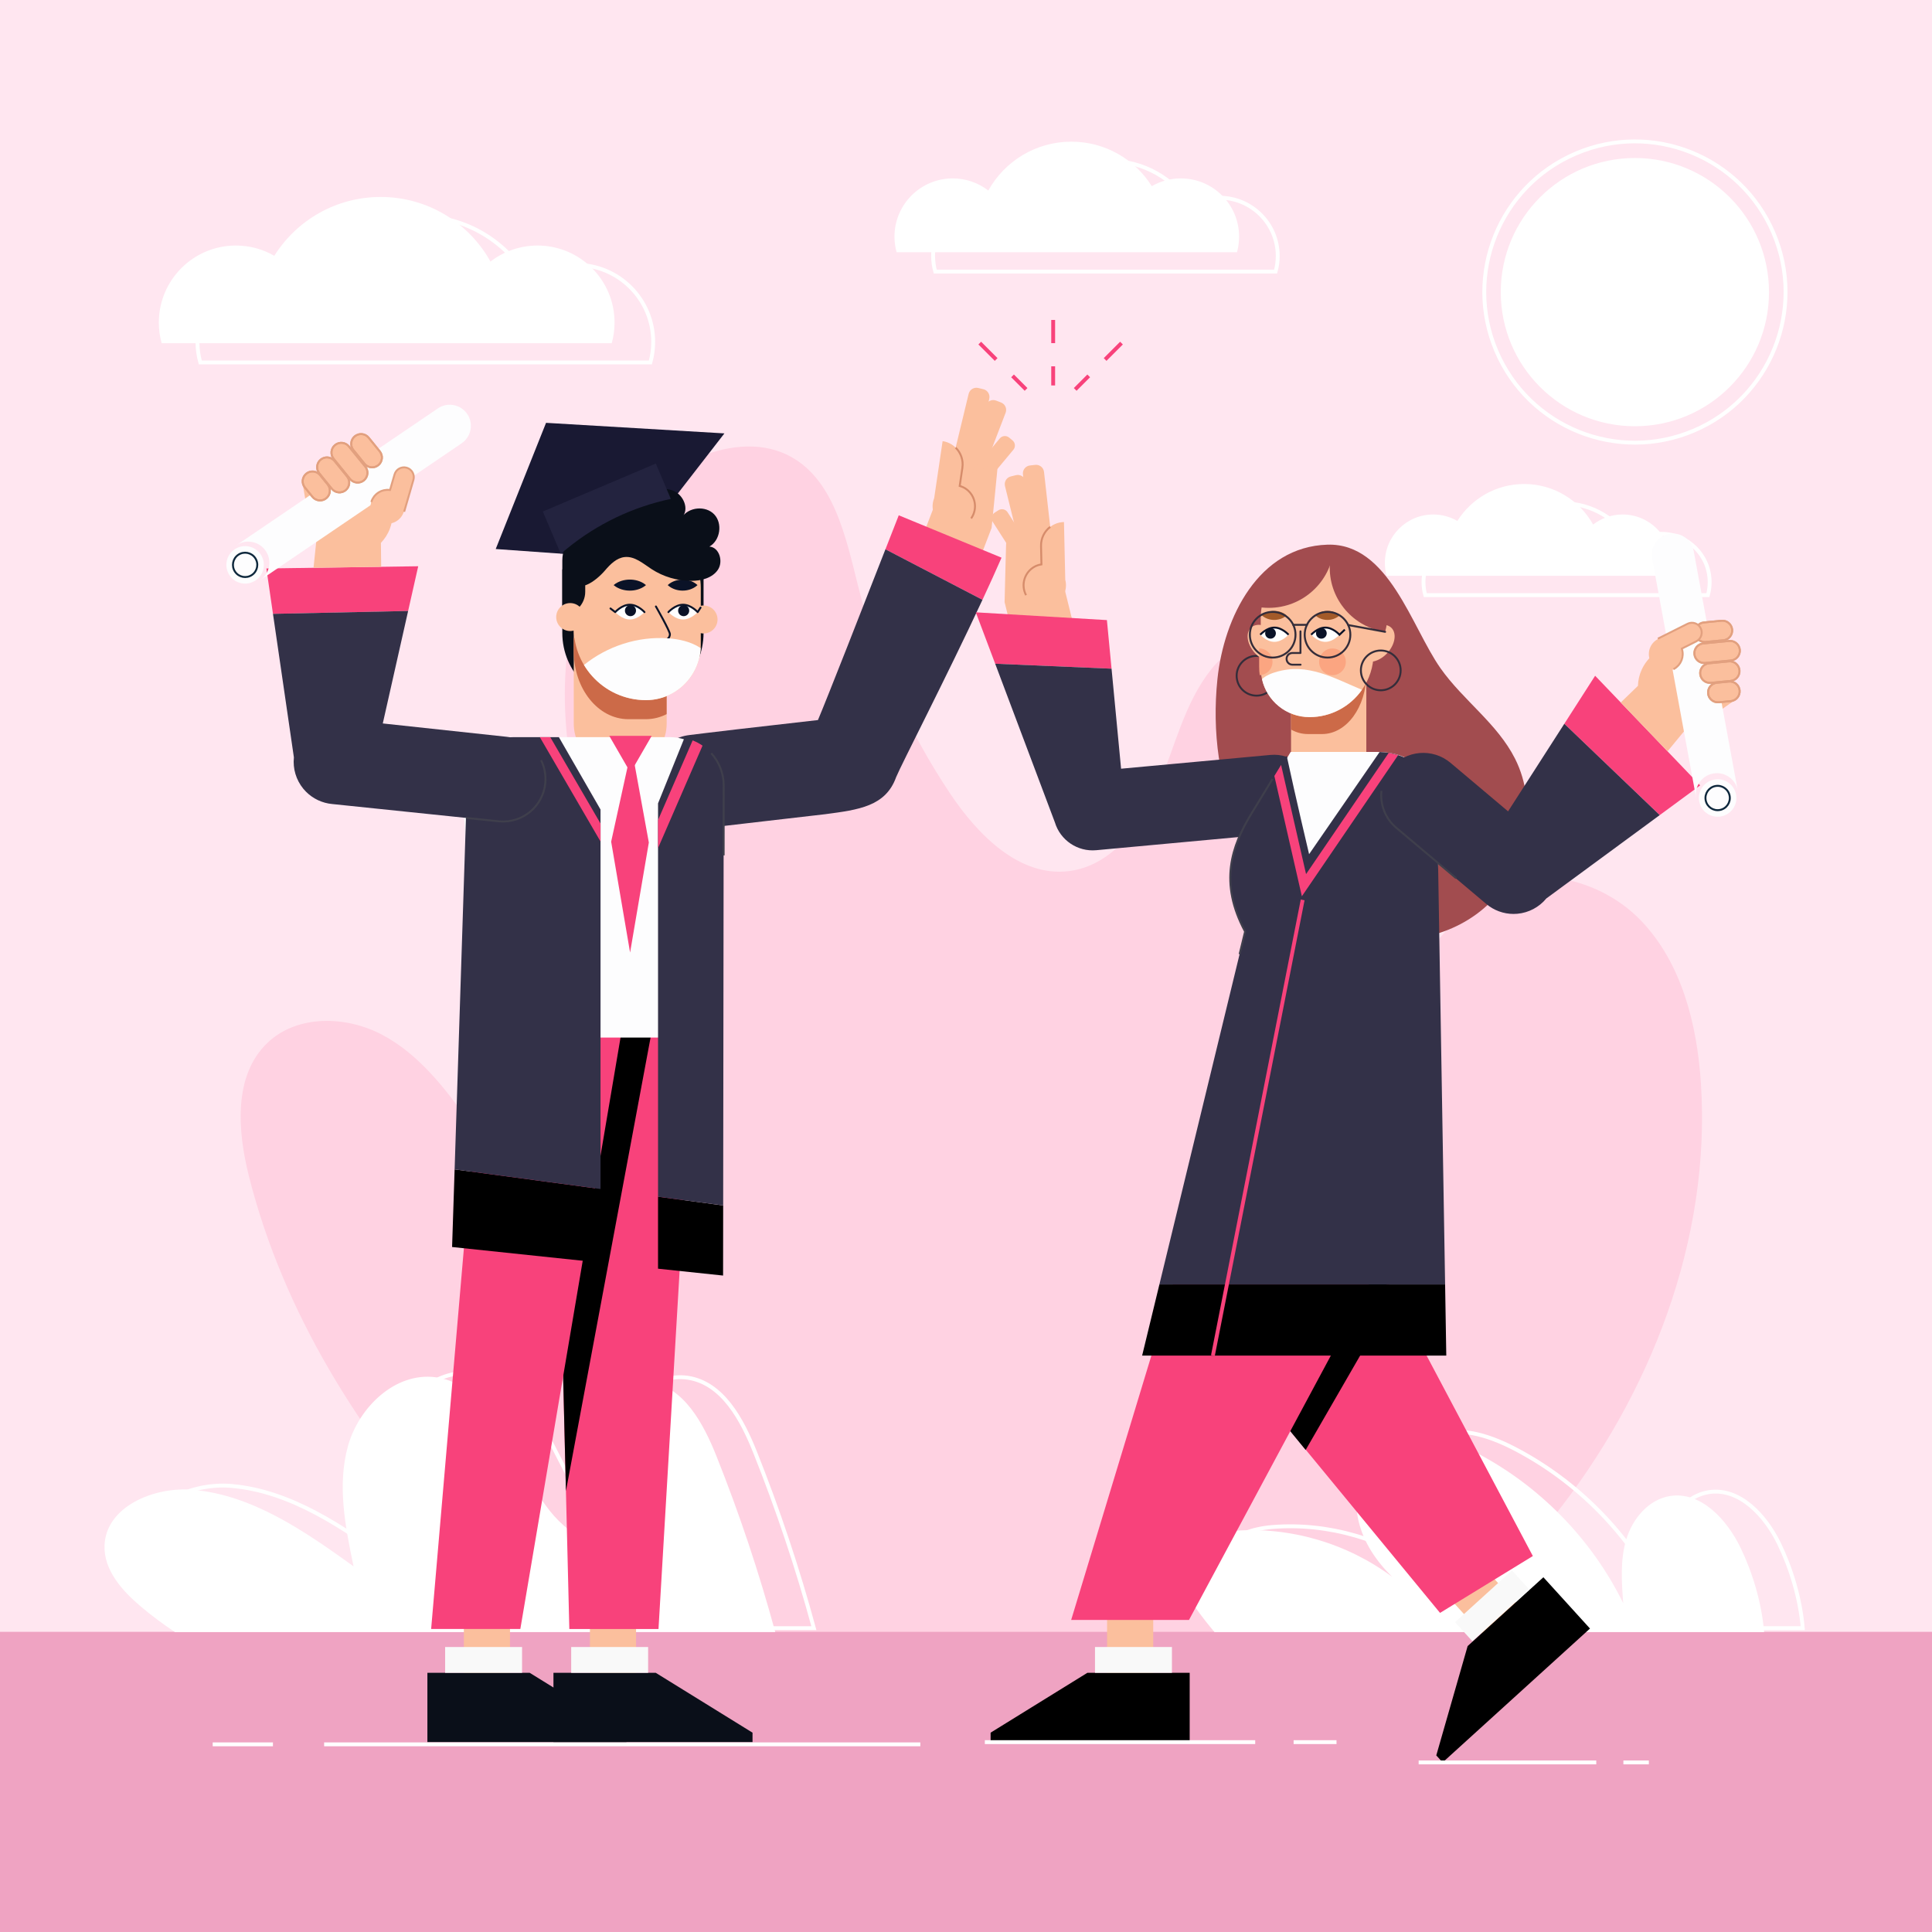 <?xml version="1.0" encoding="utf-8"?>
<!-- Generator: Adobe Illustrator 27.5.0, SVG Export Plug-In . SVG Version: 6.00 Build 0)  -->
<svg version="1.1" xmlns="http://www.w3.org/2000/svg" xmlns:xlink="http://www.w3.org/1999/xlink" x="0px" y="0px"
	 viewBox="0 0 500 500" style="enable-background:new 0 0 500 500;" xml:space="preserve">
<g id="BACKGROUND">
	<rect style="fill:#FFE6F0;" width="500" height="500"/>
	<path style="fill:#FFD2E2;" d="M117.512,398.026c-24.396-26.751-44.189-58.411-53.061-93.512
		c-2.997-11.856-4.075-26.159,4.757-34.617c7.671-7.345,20.358-7.065,29.735-2.078c9.377,4.987,16.139,13.686,22.315,22.327
		c6.176,8.641,12.248,17.674,20.887,23.851c7.811,5.585,19.448,8.12,26.557,1.665c6.029-5.475,6.151-14.828,5.059-22.899
		c-2.839-20.984-10.733-40.886-17.344-61.003c-6.611-20.117-12.035-41.231-9.684-62.275c2.352-21.044,13.895-42.157,33.24-50.768
		c7.432-3.309,16.28-4.575,23.622-1.07c12.086,5.77,15.237,21.076,18.493,34.067c4.78,19.067,12.868,37.3,23.795,53.641
		c7.178,10.734,17.927,21.671,30.743,20.09c11.047-1.362,18.773-11.663,23.103-21.917c4.331-10.253,6.796-21.571,13.722-30.284
		c6.926-8.713,20.67-13.587,29.231-6.475c6.824,5.669,7.204,15.875,6.54,24.722c-0.886,11.814-2.635,23.564-5.23,35.124
		c-2.004,8.931-3.577,20.381,4.12,25.334c6.193,3.985,14.634,0.651,20.013-4.379c5.379-5.03,9.258-11.645,15.269-15.9
		c12.421-8.793,30.839-4.369,41.346,6.64c10.507,11.009,14.45,26.783,15.451,41.968c2.669,40.457-13.033,80.841-38.338,112.52
		c-25.305,31.678-59.633,55.228-96.212,72.715c-16.853,8.056-34.602,15.001-53.222,16.491c-27.524,2.203-47.898-11.06-69.128-26.62
		C159.807,438.172,137.17,419.581,117.512,398.026z"/>
	<rect x="-0.469" y="422.318" style="fill:#EFA3C2;" width="500.938" height="77.682"/>
</g>
<g id="OBJECTS">
	<g>
		<g>
			<path style="fill:#FFFFFF;" d="M200.633,422.37H45.261c-3.054-2.021-5.983-4.213-8.786-6.576
				c-4.842-4.088-9.613-9.415-9.424-15.757c0.297-10.089,12.73-15.335,22.783-14.482c15.524,1.321,29.017,10.727,41.666,19.809
				c-2.138-10.259-4.258-20.995-1.455-31.101c2.812-10.098,12.254-19.189,22.648-17.833c9.55,1.249,15.973,10.25,20.393,18.803
				c4.429,8.561,8.678,18.129,17.204,22.603c-1.77-8.508-3.531-17.401-1.159-25.756c2.363-8.355,10.304-15.82,18.893-14.518
				c8.984,1.366,14.032,10.852,17.401,19.297C191.352,391.718,196.437,406.927,200.633,422.37z"/>
			<path style="fill:#FFFFFF;" d="M456.555,422.37H314.304c-1.501-1.772-2.935-3.596-4.304-5.467
				c-2.889-3.94-5.606-8.905-3.9-13.486c1.858-5.004,7.973-6.816,13.294-7.239c14.471-1.137,29.273,3.246,40.894,11.9
				c-4.079-4.013-7.338-8.799-8.667-14.319c-1.891-7.867,1.197-17.287,8.508-20.751c6.809-3.219,14.907-0.661,21.598,2.783
				c16.514,8.508,30.178,22.437,38.363,39.116c-0.416-5.553-0.82-11.258,0.813-16.587c1.626-5.322,5.771-10.26,11.265-11.146
				c7.986-1.289,14.729,6.049,18.259,13.327C453.56,406.96,455.9,414.715,456.555,422.37z"/>
		</g>
		<g>
			<path style="fill:none;stroke:#FFFFFF;stroke-miterlimit:10;" d="M210.633,421.37H55.26c-3.054-2.021-5.983-4.213-8.786-6.576
				c-4.842-4.088-9.613-9.415-9.424-15.757c0.296-10.089,12.73-15.335,22.783-14.482c15.524,1.321,29.017,10.727,41.666,19.809
				c-2.138-10.259-4.258-20.995-1.455-31.101c2.812-10.098,12.254-19.189,22.648-17.833c9.55,1.249,15.973,10.25,20.393,18.803
				c4.429,8.561,8.678,18.129,17.204,22.603c-1.77-8.508-3.531-17.401-1.159-25.756c2.363-8.355,10.304-15.82,18.893-14.518
				c8.984,1.366,14.032,10.852,17.401,19.297C201.352,390.718,206.437,405.927,210.633,421.37z"/>
			<path style="fill:none;stroke:#FFFFFF;stroke-miterlimit:10;" d="M466.555,421.37H324.304c-1.501-1.772-2.935-3.596-4.304-5.467
				c-2.889-3.94-5.606-8.905-3.9-13.486c1.858-5.004,7.973-6.816,13.294-7.239c14.471-1.137,29.273,3.246,40.894,11.9
				c-4.079-4.013-7.338-8.799-8.667-14.319c-1.891-7.867,1.197-17.287,8.508-20.751c6.809-3.219,14.907-0.661,21.598,2.783
				c16.514,8.508,30.178,22.437,38.363,39.116c-0.416-5.553-0.82-11.258,0.813-16.587c1.626-5.322,5.771-10.26,11.265-11.146
				c7.986-1.289,14.729,6.049,18.259,13.327C463.56,405.96,465.9,413.715,466.555,421.37z"/>
		</g>
		<g>
			<path style="fill:#FFFFFF;" d="M159.046,83.483c0,1.85-0.25,3.63-0.73,5.33H41.836c-0.48-1.7-0.73-3.48-0.73-5.33
				c0-11.02,8.93-19.94,19.94-19.94c3.62,0,7.01,0.96,9.94,2.66c5.74-9.15,15.93-15.23,27.54-15.23c12.22,0,22.87,6.75,28.41,16.72
				c3.37-2.6,7.59-4.15,12.17-4.15C150.117,63.543,159.046,72.463,159.046,83.483z"/>
			<path style="fill:#FFFFFF;" d="M432.458,145.673c0,1.162-0.157,2.279-0.458,3.347h-73.141c-0.301-1.067-0.458-2.185-0.458-3.347
				c0-6.92,5.607-12.521,12.521-12.521c2.273,0,4.402,0.603,6.242,1.67c3.604-5.746,10.003-9.563,17.293-9.563
				c7.673,0,14.361,4.238,17.84,10.499c2.116-1.633,4.766-2.606,7.642-2.606C426.85,133.152,432.458,138.753,432.458,145.673z"/>
			<path style="fill:#FFFFFF;" d="M231.489,61.25c0,1.399,0.189,2.745,0.552,4.031h88.084c0.363-1.286,0.552-2.632,0.552-4.031
				c0-8.333-6.753-15.079-15.079-15.079c-2.737,0-5.301,0.726-7.517,2.012c-4.341-6.919-12.047-11.517-20.826-11.517
				c-9.241,0-17.295,5.104-21.484,12.644c-2.548-1.966-5.74-3.138-9.203-3.138C238.242,46.171,231.489,52.916,231.489,61.25z"/>
		</g>
		<g>
			<path style="fill:none;stroke:#FFFFFF;stroke-miterlimit:10;" d="M169.046,88.483c0,1.85-0.25,3.63-0.73,5.33H51.836
				c-0.48-1.7-0.73-3.48-0.73-5.33c0-11.02,8.93-19.94,19.94-19.94c3.62,0,7.01,0.96,9.94,2.66c5.74-9.15,15.93-15.23,27.54-15.23
				c12.22,0,22.87,6.75,28.41,16.72c3.37-2.6,7.59-4.15,12.17-4.15C160.117,68.543,169.046,77.463,169.046,88.483z"/>
			<path style="fill:none;stroke:#FFFFFF;stroke-miterlimit:10;" d="M442.458,150.673c0,1.162-0.157,2.279-0.458,3.347h-73.141
				c-0.301-1.067-0.458-2.185-0.458-3.347c0-6.92,5.607-12.521,12.521-12.521c2.273,0,4.402,0.603,6.242,1.67
				c3.604-5.746,10.003-9.563,17.293-9.563c7.673,0,14.361,4.238,17.84,10.499c2.116-1.633,4.766-2.606,7.642-2.606
				C436.85,138.152,442.458,143.753,442.458,150.673z"/>
			<path style="fill:none;stroke:#FFFFFF;stroke-miterlimit:10;" d="M241.489,66.25c0,1.399,0.189,2.745,0.552,4.031h88.084
				c0.363-1.286,0.552-2.632,0.552-4.031c0-8.333-6.753-15.079-15.079-15.079c-2.737,0-5.301,0.726-7.517,2.012
				c-4.341-6.919-12.047-11.517-20.826-11.517c-9.241,0-17.295,5.104-21.484,12.644c-2.548-1.966-5.74-3.138-9.203-3.138
				C248.242,51.171,241.489,57.916,241.489,66.25z"/>
		</g>
	</g>
	<g>
		<circle style="fill:#FFFFFF;" cx="423.107" cy="75.602" r="34.71"/>
		
			<ellipse transform="matrix(0.92 -0.392 0.392 0.92 4.221 171.882)" style="fill:none;stroke:#FFFFFF;stroke-miterlimit:10;" cx="423.107" cy="75.602" rx="38.975" ry="38.975"/>
	</g>
	<g>
		<g>
			<g>
				<g>
					<g>
						
							<rect x="152.672" y="417.417" transform="matrix(-1 -1.224647e-16 1.224647e-16 -1 317.283 852.488)" style="fill:#FBBF9D;" width="11.939" height="17.654"/>
						<polygon style="fill:#0A0F19;" points="143.233,450.863 194.753,450.863 194.753,448.413 169.716,432.926 143.233,432.926 
													"/>
						
							<rect x="147.822" y="426.244" transform="matrix(-1 -1.224647e-16 1.224647e-16 -1 315.557 859.17)" style="fill:#F9F9F9;" width="19.912" height="6.681"/>
					</g>
				</g>
				<g>
					<polygon style="fill:#F8427B;" points="179.643,265.171 170.419,421.581 147.341,421.581 146.464,385.878 144.839,319.322 
						143.518,265.171 					"/>
				</g>
				<polygon points="168.992,265.171 146.464,385.878 144.839,319.322 155.419,265.171 				"/>
			</g>
			<g>
				<g>
					<g>
						
							<rect x="120.048" y="417.417" transform="matrix(-1 -1.224647e-16 1.224647e-16 -1 252.035 852.488)" style="fill:#FBBF9D;" width="11.939" height="17.654"/>
						<polygon style="fill:#0A0F19;" points="110.609,450.863 162.13,450.863 162.13,448.413 137.092,432.926 110.609,432.926 
													"/>
						
							<rect x="115.199" y="426.244" transform="matrix(-1 -1.224647e-16 1.224647e-16 -1 250.31 859.17)" style="fill:#F9F9F9;" width="19.912" height="6.681"/>
					</g>
				</g>
				<polygon style="fill:#F8427B;" points="111.578,421.579 134.663,421.579 161.16,265.174 125.037,265.174 				"/>
			</g>
			<g>
				<polygon style="fill:#191933;" points="141.317,109.429 187.48,112.162 162.39,144.523 128.293,142.085 				"/>
				<path style="fill:#0A0F19;" d="M163.802,182.07L163.802,182.07c-10.094,0-18.277-8.183-18.277-18.278v-18.737
					c0-4.95,4.013-8.963,8.963-8.963h20.144c4.113,0,7.448,3.335,7.448,7.448v20.252C182.08,173.887,173.897,182.07,163.802,182.07z
					"/>
				<g>
					<path style="fill:#FBBF9D;" d="M160.511,199.236L160.511,199.236c6.64,0,12.023-5.383,12.023-12.023v-24.722h-24.046v24.722
						C148.488,193.853,153.87,199.236,160.511,199.236z"/>
					<path style="fill:#CC6A48;" d="M148.491,165.08v3.494c0,9.694,6.32,17.55,14.119,17.55h4.553c1.898,0,3.707-0.46,5.367-1.308
						v-9.459c-2.268,1.481-4.857,2.319-7.602,2.319c-6.846,0-12.714-5.199-15.18-12.595H148.491z"/>
				</g>
				<path style="fill:#FBBF9D;" d="M164.925,135.716c9.078,0,16.437,7.359,16.437,16.437v14.841c0,7.841-6.356,14.198-14.198,14.198
					c-10.314,0-18.676-8.362-18.676-18.676v-10.363C148.488,143.075,155.847,135.716,164.925,135.716z"/>
				<path style="fill:#0A0F19;" d="M145.525,159.081L145.525,159.081v-11.733h5.932v5.802
					C151.457,156.426,148.801,159.081,145.525,159.081z"/>
				<g>
					<g>
						<path style="fill:#FBBF9D;" d="M185.698,160.322c0,1.998-1.62,3.618-3.618,3.618c-1.998,0-3.618-1.62-3.618-3.618
							c0-1.998,1.62-3.618,3.618-3.618C184.078,156.704,185.698,158.324,185.698,160.322z"/>
					</g>
					<g>
						<path style="fill:#FBBF9D;" d="M151.181,159.693c0,1.998-1.62,3.618-3.618,3.618c-1.998,0-3.618-1.62-3.618-3.618
							c0-1.998,1.62-3.618,3.618-3.618C149.561,156.076,151.181,157.695,151.181,159.693z"/>
					</g>
				</g>
				<g>
					<g>
						<path style="fill:#0A1227;" d="M172.8,151.423c0.643,0.591,1.285,0.898,1.928,1.12c0.643,0.21,1.285,0.307,1.928,0.309
							c0.643,0.002,1.285-0.095,1.928-0.305c0.643-0.221,1.286-0.529,1.928-1.124c-0.643-0.595-1.285-0.903-1.928-1.124
							c-0.643-0.21-1.285-0.307-1.928-0.305c-0.643,0.002-1.285,0.099-1.928,0.309C174.086,150.524,173.443,150.831,172.8,151.423z"
							/>
						<path style="fill:#0A1227;" d="M158.806,151.423c0.698,0.591,1.396,0.898,2.094,1.12c0.698,0.21,1.396,0.307,2.094,0.309
							c0.698,0.002,1.396-0.095,2.094-0.305c0.698-0.221,1.396-0.529,2.094-1.124c-0.698-0.595-1.396-0.903-2.094-1.124
							c-0.698-0.21-1.396-0.307-2.094-0.305c-0.698,0.002-1.396,0.099-2.094,0.309C160.203,150.524,159.505,150.831,158.806,151.423
							z"/>
					</g>
					
						<path style="fill:none;stroke:#0A1227;stroke-width:0.5;stroke-linecap:round;stroke-linejoin:round;stroke-miterlimit:10;" d="
						M169.75,156.958c0,0,3.622,6.332,3.622,7.174l0,0c0,0.842-0.683,1.525-1.525,1.525h-2.123"/>
					<g>
						<g>
							<path style="fill:#FEFEFE;" d="M159.22,158.411c0,0,1.694-1.91,3.784-1.91c2.09,0,3.784,1.91,3.784,1.91
								s-1.694,1.91-3.784,1.91C160.914,160.322,159.22,158.411,159.22,158.411z"/>
							<path style="fill:#0A1227;" d="M161.731,158.03c0-0.792,0.642-1.434,1.434-1.434c0.792,0,1.434,0.642,1.434,1.434
								c0,0.792-0.642,1.434-1.434,1.434C162.374,159.465,161.731,158.823,161.731,158.03z"/>
							
								<path style="fill:none;stroke:#0A1227;stroke-width:0.5;stroke-linecap:round;stroke-linejoin:round;stroke-miterlimit:10;" d="
								M166.788,158.411c0,0-1.694-1.91-3.784-1.91c-2.09,0-3.784,1.91-3.784,1.91l-1.222-0.937"/>
						</g>
						<g>
							<path style="fill:#FEFEFE;" d="M172.987,158.411c0,0,1.694-1.91,3.784-1.91c2.09,0,3.784,1.91,3.784,1.91
								s-1.694,1.91-3.784,1.91C174.681,160.322,172.987,158.411,172.987,158.411z"/>
							<path style="fill:#0A1227;" d="M175.498,158.03c0-0.792,0.642-1.434,1.434-1.434c0.792,0,1.434,0.642,1.434,1.434
								c0,0.792-0.642,1.434-1.434,1.434C176.141,159.465,175.498,158.823,175.498,158.03z"/>
							
								<path style="fill:none;stroke:#0A1227;stroke-width:0.5;stroke-linecap:round;stroke-linejoin:round;stroke-miterlimit:10;" d="
								M172.987,158.411c0,0,1.694-1.91,3.784-1.91c2.09,0,3.784,1.91,3.784,1.91l0.748-1.161"/>
						</g>
					</g>
					
						<path style="fill:none;stroke:#0A1227;stroke-width:0.5;stroke-linecap:round;stroke-linejoin:round;stroke-miterlimit:10;" d="
						M170.489,170.946l-4.147-1.166c-1.054-0.296-1.943-1.007-2.464-1.97l0,0"/>
					<line style="fill:#FBBF9D;" x1="167.339" y1="176.169" x2="167.339" y2="178.755"/>
				</g>
				<path style="fill:#0A0F19;" d="M152.81,134.906c3.544-3.615,8.369-5.658,13.169-7.267c2.697-0.904,5.69-1.692,8.321-0.611
					c2.631,1.081,4.195,4.883,2.158,6.868c1.753-2.713,6.166-3.119,8.385-0.771c2.218,2.348,1.562,6.731-1.247,8.327
					c2.571,0.191,3.639,3.87,2.195,6.007c-1.443,2.136-4.274,2.852-6.852,2.863c-3.634,0.016-7.266-1.054-10.31-3.038
					c-2.174-1.417-4.362-3.381-6.944-3.122c-2.107,0.212-3.747,1.87-5.121,3.481c-2.134,2.502-7.496,6.872-8.711,1.39
					C146.852,144.522,149.775,138.001,152.81,134.906z"/>
				<path style="fill:#23233F;" d="M140.487,132.381l4.635,10.92l1.616-1.32c7.801-6.372,17.015-10.784,26.87-12.866l0,0
					l-3.881-9.145L140.487,132.381z"/>
				<path style="fill:#FDFDFE;" d="M181.338,167.729c-0.129,2.654-0.994,5.109-2.397,7.178c-2.537,3.799-6.862,6.29-11.772,6.29
					c-5.518,0-10.475-2.397-13.889-6.196c-0.807-0.889-1.531-1.871-2.151-2.911c6.056-4.887,13.97-7.447,21.733-6.898
					c2.934,0.21,5.904,0.865,8.371,2.467C181.268,167.682,181.303,167.705,181.338,167.729z"/>
			</g>
			<g>
				<path style="fill:#FBBF9D;" d="M250.881,124.504l-5.337-1.289l5.139-21.285c0.267-1.107,1.382-1.788,2.489-1.521l1.327,0.321
					c1.107,0.267,1.788,1.382,1.521,2.489L250.881,124.504z"/>
				<path style="fill:#FBBF9D;" d="M252.406,127.269l-5.126-1.967l7.845-20.443c0.408-1.063,1.601-1.595,2.665-1.187l1.275,0.489
					c1.064,0.408,1.595,1.601,1.187,2.664L252.406,127.269z"/>
				<path style="fill:#FBBF9D;" d="M253.884,126.454l-3.516-2.927l8.374-10.06c0.607-0.73,1.691-0.829,2.421-0.221l0.875,0.728
					c0.729,0.607,0.829,1.691,0.221,2.42L253.884,126.454z"/>
				<path style="fill:#FBBF9D;" d="M258.258,119.835c0.017,0.419-1.636,16.803-1.636,16.803l-3.606,9.398l-14.835-5.692
					l5.931-15.456L258.258,119.835z"/>
				<path style="fill:#FBBF9D;" d="M249.991,126.517c-0.507-0.355-1.058-0.588-1.621-0.752l0.696-4.706
					c0.49-3.318-1.802-6.405-5.12-6.896l-2.187,14.797c-0.939,2.317-0.205,5.055,1.93,6.551c2.483,1.74,5.907,1.138,7.647-1.346
					C253.077,131.681,252.474,128.257,249.991,126.517z"/>
				<path style="fill:none;stroke:#D68C6B;stroke-width:0.5;stroke-miterlimit:10;" d="M251.336,134.165
					c1.74-2.483,1.138-5.907-1.346-7.647c-0.507-0.355-1.058-0.588-1.621-0.752l0.696-4.706c0.294-1.99-0.413-3.897-1.741-5.21"/>
			</g>
			<g>
				<path style="fill:#F8427B;" d="M259.195,144.324c-1.485,3.414-3.157,7.096-4.934,10.907l-25.112-13.07
					c2.069-5.261,3.449-8.803,3.449-8.803L259.195,144.324z"/>
				<path style="fill:#333148;" d="M254.261,155.231c-9.224,19.816-21.078,42.776-22.341,45.886
					c-0.012,0.023-0.035,0.059-0.035,0.094c-2.724,7.459-9.621,8.359-18.331,9.505c-0.292,0.047-27.929,3.215-32.161,3.729
					c-6.722,0.807-12.813-4.022-13.573-10.744c-0.023-0.175-0.035-0.327-0.059-0.503c-0.093-1.391,0.035-2.736,0.374-4.022
					c1.041-3.87,3.94-7.038,7.798-8.371c0.807-0.292,1.672-0.479,2.56-0.585c1.368-0.164,2.736-0.327,4.103-0.503
					c8.897-1.099,27.649-3.168,29.087-3.367c2.151-5.039,12.123-30.466,17.466-44.191L254.261,155.231z"/>
			</g>
			<g>
				<path style="fill:#FDFDFE;" d="M179.212,268.522h-53.841l-5.963-64.38c-0.665-7.176,4.983-13.371,12.19-13.371h41.691
					c6.949,0,12.583,5.634,12.583,12.583L179.212,268.522z"/>
				<g>
					<polygon style="fill:#F8427B;" points="163.166,199.948 160.422,195.196 157.679,190.444 163.166,190.444 168.653,190.444 
						165.909,195.196 					"/>
					<polygon style="fill:#F8427B;" points="163.472,193.643 158.167,217.826 163.066,246.516 164.218,239.757 167.918,218.045 
											"/>
				</g>
				<polygon points="155.416,307.714 155.416,326.769 117,322.724 117.655,302.64 				"/>
				<path style="fill:#333148;" d="M155.416,209.511v98.202l-37.761-5.074l3.18-98.494c-0.666-7.178,4.98-13.374,12.182-13.374
					h11.62L155.416,209.511z"/>
				<polygon points="187.156,311.969 187.133,330.113 170.298,328.336 170.298,309.713 				"/>
				<path style="fill:#333148;" d="M187.297,203.35l-0.14,108.618l-16.858-2.256V207.91l6.816-16.905
					c0.737,0.14,1.45,0.351,2.139,0.608c0.912,0.351,1.765,0.807,2.56,1.356C185.122,195.225,187.297,199.036,187.297,203.35z"/>
				<path style="fill:none;stroke:#3F3F4C;stroke-width:0.5;stroke-miterlimit:10;" d="M184.07,194.936
					c2.007,2.226,3.23,5.179,3.23,8.414l-0.023,18.02"/>
				<g>
					<polygon style="fill:#F8427B;" points="155.419,213.135 155.419,217.788 139.707,190.771 142.408,190.771 					"/>
				</g>
				<g>
					<path style="fill:#F8427B;" d="M181.817,192.969l-11.515,26.515v-7.26l8.955-20.611
						C180.169,191.964,181.022,192.419,181.817,192.969z"/>
				</g>
			</g>
			<g>
				<polygon style="fill:#F8427B;" points="108.232,146.545 105.625,158.119 70.647,158.867 68.94,147.118 				"/>
				<path style="fill:#333148;" d="M141.118,202.637c-0.549,6.032-5.892,10.475-11.948,9.925l-43.186-4.478
					c-2.595-0.234-5.015-1.391-6.816-3.215c-0.245-0.245-0.456-0.491-0.678-0.748c-1.859-2.268-2.736-5.191-2.432-8.113
					l-5.413-37.142l34.979-0.748l-6.559,29.11l32.126,3.46C137.237,191.239,141.679,196.581,141.118,202.637z"/>
				<path style="fill:none;stroke:#3F3F4C;stroke-width:0.5;stroke-miterlimit:10;" d="M120.595,211.673l8.58,0.89
					c6.047,0.554,11.394-3.898,11.948-9.929c0.193-2.106-0.219-4.127-1.093-5.89"/>
				<path style="fill:#FBBF9D;" d="M80.404,122.282c-1.382,0.23-2.309,1.538-2.07,2.929l1.343,7.904
					c0.033,2.348,0.828,4.602,2.229,6.455l-0.762,7.369l17.503-0.251l-0.065-6.192c0.974-1.027,1.785-2.253,2.315-3.663
					c1.76-4.659,0.142-9.762-3.633-12.624c0.16-0.404,0.221-0.858,0.141-1.322l-1.43-8.459c-0.247-1.382-1.555-2.309-2.937-2.079
					c-1.374,0.239-2.309,1.555-2.07,2.929l1.152,6.812c-0.099-0.017-0.206-0.026-0.306-0.043l-0.89-5.247
					c-0.247-1.382-1.555-2.309-2.937-2.079c-1.374,0.239-2.309,1.555-2.07,2.929l0.214,1.283c-0.535-0.376-1.195-0.546-1.882-0.426
					c-1.382,0.23-2.317,1.547-2.078,2.92l0.239,1.374C81.859,122.374,81.149,122.155,80.404,122.282z"/>
				<g>
					<path style="fill:#FDFDFE;" d="M113.321,105.694L61.167,141.12c1.247-0.848,2.73-1.12,4.101-0.849
						c1.38,0.264,2.645,1.044,3.499,2.301c1.695,2.495,1.047,5.889-1.458,7.59l52.154-35.427c2.495-1.695,3.153-5.095,1.458-7.59
						c-0.854-1.257-2.119-2.037-3.499-2.301C116.042,104.581,114.569,104.846,113.321,105.694z"/>
					<path style="fill:#FDFDFE;" d="M66.16,150.198c2.215-1.505,2.791-4.521,1.287-6.736c-1.505-2.215-4.521-2.792-6.736-1.286
						c-2.215,1.505-2.792,4.521-1.287,6.736C60.929,151.127,63.945,151.703,66.16,150.198z"/>
					<path style="fill:none;stroke:#0E283D;stroke-width:0.5;stroke-miterlimit:10;" d="M65.206,148.793
						c1.439-0.978,1.814-2.937,0.836-4.376c-0.978-1.439-2.937-1.814-4.376-0.836c-1.439,0.978-1.814,2.937-0.836,4.376
						C61.807,149.396,63.767,149.771,65.206,148.793z"/>
				</g>
				<g>
					<g>
						<path style="fill:#FBBF9D;" d="M94.336,120.01l-2.873-3.537c-0.884-1.088-0.718-2.687,0.37-3.57l0,0
							c1.088-0.884,2.687-0.718,3.57,0.37l2.873,3.538c0.884,1.088,0.718,2.687-0.37,3.57l0,0
							C96.818,121.264,95.219,121.098,94.336,120.01z"/>
						<path style="fill:#FBBF9D;" d="M90.591,123.958l-4.24-5.221c-0.884-1.088-0.718-2.687,0.37-3.57l0,0
							c1.088-0.884,2.687-0.718,3.57,0.37l4.24,5.221c0.884,1.088,0.718,2.687-0.37,3.571l0,0
							C93.073,125.212,91.475,125.046,90.591,123.958z"/>
						<path style="fill:#FBBF9D;" d="M85.88,126.5l-3.239-3.988c-0.883-1.088-0.718-2.687,0.37-3.57l0,0
							c1.088-0.884,2.687-0.718,3.57,0.37l3.238,3.988c0.884,1.088,0.718,2.687-0.37,3.57l0,0
							C88.362,127.754,86.764,127.588,85.88,126.5z"/>
						<path style="fill:#FBBF9D;" d="M80.863,128.577l-1.968-2.423c-0.884-1.088-0.718-2.687,0.37-3.571l0,0
							c1.088-0.884,2.687-0.718,3.57,0.37l1.968,2.423c0.884,1.088,0.718,2.687-0.37,3.571l0,0
							C83.345,129.831,81.747,129.665,80.863,128.577z"/>
						<path style="fill:#FBBF9D;" d="M94.336,120.01l-2.873-3.537c-0.884-1.088-0.718-2.687,0.37-3.57l0,0
							c1.088-0.884,2.687-0.718,3.57,0.37l2.873,3.538c0.884,1.088,0.718,2.687-0.37,3.57l0,0
							C96.818,121.264,95.219,121.098,94.336,120.01z"/>
						<path style="fill:#FBBF9D;" d="M90.591,123.958l-4.24-5.221c-0.884-1.088-0.718-2.687,0.37-3.57l0,0
							c1.088-0.884,2.687-0.718,3.57,0.37l4.24,5.221c0.884,1.088,0.718,2.687-0.37,3.571l0,0
							C93.073,125.212,91.475,125.046,90.591,123.958z"/>
						<path style="fill:#FBBF9D;" d="M85.88,126.5l-3.239-3.988c-0.883-1.088-0.718-2.687,0.37-3.57l0,0
							c1.088-0.884,2.687-0.718,3.57,0.37l3.238,3.988c0.884,1.088,0.718,2.687-0.37,3.57l0,0
							C88.362,127.754,86.764,127.588,85.88,126.5z"/>
						<path style="fill:#FBBF9D;" d="M80.863,128.577l-1.968-2.423c-0.884-1.088-0.718-2.687,0.37-3.571l0,0
							c1.088-0.884,2.687-0.718,3.57,0.37l1.968,2.423c0.884,1.088,0.718,2.687-0.37,3.571l0,0
							C83.345,129.831,81.747,129.665,80.863,128.577z"/>
					</g>
					<g>
						<path style="fill:none;stroke:#E2A07F;stroke-width:0.5;stroke-miterlimit:10;" d="M94.336,120.01l-2.873-3.537
							c-0.884-1.088-0.718-2.687,0.37-3.57l0,0c1.088-0.884,2.687-0.718,3.57,0.37l2.873,3.538c0.884,1.088,0.718,2.687-0.37,3.57
							l0,0C96.818,121.264,95.219,121.098,94.336,120.01z"/>
						<path style="fill:none;stroke:#E2A07F;stroke-width:0.5;stroke-miterlimit:10;" d="M90.591,123.958l-4.24-5.221
							c-0.884-1.088-0.718-2.687,0.37-3.57l0,0c1.088-0.884,2.687-0.718,3.57,0.37l4.24,5.221c0.884,1.088,0.718,2.687-0.37,3.571
							l0,0C93.073,125.212,91.475,125.046,90.591,123.958z"/>
						<path style="fill:none;stroke:#E2A07F;stroke-width:0.5;stroke-miterlimit:10;" d="M85.88,126.5l-3.239-3.988
							c-0.883-1.088-0.718-2.687,0.37-3.57l0,0c1.088-0.884,2.687-0.718,3.57,0.37l3.238,3.988c0.884,1.088,0.718,2.687-0.37,3.57
							l0,0C88.362,127.754,86.764,127.588,85.88,126.5z"/>
						<path style="fill:none;stroke:#E2A07F;stroke-width:0.5;stroke-miterlimit:10;" d="M80.863,128.577l-1.968-2.423
							c-0.884-1.088-0.718-2.687,0.37-3.571l0,0c1.088-0.884,2.687-0.718,3.57,0.37l1.968,2.423c0.884,1.088,0.718,2.687-0.37,3.571
							l0,0C83.345,129.831,81.747,129.665,80.863,128.577z"/>
						<path style="fill:none;stroke:#E2A07F;stroke-width:0.5;stroke-miterlimit:10;" d="M94.336,120.01l-2.873-3.537
							c-0.884-1.088-0.718-2.687,0.37-3.57l0,0c1.088-0.884,2.687-0.718,3.57,0.37l2.873,3.538c0.884,1.088,0.718,2.687-0.37,3.57
							l0,0C96.818,121.264,95.219,121.098,94.336,120.01z"/>
						<path style="fill:none;stroke:#E2A07F;stroke-width:0.5;stroke-miterlimit:10;" d="M90.591,123.958l-4.24-5.221
							c-0.884-1.088-0.718-2.687,0.37-3.57l0,0c1.088-0.884,2.687-0.718,3.57,0.37l4.24,5.221c0.884,1.088,0.718,2.687-0.37,3.571
							l0,0C93.073,125.212,91.475,125.046,90.591,123.958z"/>
						<path style="fill:none;stroke:#E2A07F;stroke-width:0.5;stroke-miterlimit:10;" d="M85.88,126.5l-3.239-3.988
							c-0.883-1.088-0.718-2.687,0.37-3.57l0,0c1.088-0.884,2.687-0.718,3.57,0.37l3.238,3.988c0.884,1.088,0.718,2.687-0.37,3.57
							l0,0C88.362,127.754,86.764,127.588,85.88,126.5z"/>
						<path style="fill:none;stroke:#E2A07F;stroke-width:0.5;stroke-miterlimit:10;" d="M80.863,128.577l-1.968-2.423
							c-0.884-1.088-0.718-2.687,0.37-3.571l0,0c1.088-0.884,2.687-0.718,3.57,0.37l1.968,2.423c0.884,1.088,0.718,2.687-0.37,3.571
							l0,0C83.345,129.831,81.747,129.665,80.863,128.577z"/>
					</g>
				</g>
				<g>
					<g>
						<path style="fill:#FBBF9D;" d="M104.524,132.368c0.678-2.327-0.658-4.762-2.985-5.44c-2.327-0.678-4.762,0.658-5.44,2.985
							c-0.678,2.326,0.658,4.762,2.985,5.44C101.41,136.031,103.846,134.694,104.524,132.368z"/>
						<path style="fill:#FBBF9D;" d="M99.083,135.352c-2.327-0.678-3.663-3.114-2.985-5.44c0.62-2.129,2.713-3.409,4.846-3.095
							l1.173-4.037c0.391-1.346,1.799-2.12,3.146-1.729c1.346,0.391,2.12,1.799,1.729,3.146l-2.392,8.233"/>
					</g>
					<path style="fill:none;stroke:#E2A07F;stroke-width:0.5;stroke-miterlimit:10;" d="M96.098,129.912
						c0.002-0.007,0.006-0.014,0.008-0.021c0.08-0.27,0.185-0.526,0.31-0.767c0.05-0.098,0.116-0.183,0.173-0.275
						c0.087-0.14,0.171-0.282,0.271-0.41c0.088-0.112,0.189-0.21,0.287-0.312c0.085-0.088,0.166-0.18,0.257-0.26
						c0.127-0.113,0.264-0.21,0.403-0.307c0.072-0.05,0.142-0.102,0.217-0.148c0.167-0.102,0.34-0.188,0.519-0.267
						c0.053-0.023,0.104-0.047,0.157-0.068c0.204-0.081,0.412-0.144,0.626-0.194c0.031-0.007,0.062-0.014,0.093-0.02
						c0.234-0.049,0.47-0.078,0.712-0.088c0.013-0.001,0.026,0,0.039-0.001c0.255-0.008,0.511,0.005,0.771,0.043
						c0.001,0,0.001,0,0.001,0l1.173-4.037c0.391-1.346,1.799-2.12,3.146-1.729c1.346,0.391,2.12,1.799,1.729,3.146l-2.392,8.233"/>
				</g>
			</g>
		</g>
		<g>
			<path style="fill:none;stroke:#FFFFFF;stroke-miterlimit:10;" d="M55.047,451.435c5.005,0,10.219,0,15.588,0"/>
			<path style="fill:none;stroke:#FFFFFF;stroke-miterlimit:10;" d="M83.884,451.435c68.779,0,154.297,0,154.297,0"/>
		</g>
		<g>
			
				<line style="fill:none;stroke:#F8427B;stroke-miterlimit:10;stroke-dasharray:6;" x1="272.56" y1="82.803" x2="272.56" y2="99.755"/>
			
				<line style="fill:none;stroke:#F8427B;stroke-miterlimit:10;stroke-dasharray:6;" x1="290.244" y1="88.793" x2="278.258" y2="100.78"/>
			
				<line style="fill:none;stroke:#F8427B;stroke-miterlimit:10;stroke-dasharray:6;" x1="253.559" y1="88.793" x2="265.546" y2="100.78"/>
		</g>
	</g>
	<g>
		<g>
			<g>
				<path style="fill:#A24C4F;" d="M372.829,172.977c5.867,8.309,14.68,14.271,19.279,23.401c6.053,12.013,2.929,27.807-6.33,37.061
					c-9.259,9.254-23.624,11.971-36.011,8.017c-12.387-3.954-22.658-14.011-28.526-26.121c-5.867-12.111-7.561-26.096-6.18-39.495
					c1.668-16.194,10.708-34.34,28.484-34.88C359.403,140.479,365.284,162.291,372.829,172.977z"/>
				<path style="fill:none;stroke:#342D3A;stroke-width:0.5;stroke-linecap:round;stroke-linejoin:round;stroke-miterlimit:10;" d="
					M320.042,174.886c0-2.842,2.304-5.147,5.147-5.147c2.842,0,5.147,2.304,5.147,5.147c0,2.842-2.304,5.147-5.147,5.147
					C322.346,180.033,320.042,177.729,320.042,174.886z"/>
				<g>
					<path style="fill:#FBBF9D;" d="M343.863,206.224L343.863,206.224c-5.38,0-9.741-4.361-9.741-9.741v-25.936h19.482v25.936
						C353.605,201.863,349.243,206.224,343.863,206.224z"/>
					<path style="fill:#CC6A48;" d="M353.602,171.277v3.104c0,8.613-5.121,15.591-11.44,15.591h-3.689
						c-1.538,0-3.003-0.408-4.348-1.162v-8.404c1.838,1.316,3.935,2.06,6.159,2.06c5.547,0,10.301-4.619,12.299-11.19H353.602z"/>
				</g>
				<g>
					<g>
						<path style="fill:#FBBF9D;" d="M323.777,162.421c-1.514,1.389-1.069,4.338,0.994,6.586c2.063,2.248,4.962,2.944,6.477,1.555
							c1.514-1.389,1.069-4.338-0.994-6.586C328.191,161.728,325.291,161.032,323.777,162.421z"/>
					</g>
					<path style="fill:#FBBF9D;" d="M355.486,159.791v9.212c0,3.542-1.111,6.827-3.016,9.528c-3.004,4.267-7.961,7.061-13.573,7.061
						c-6.009,0-11.048-4.209-12.299-9.832c-0.21-0.9-0.316-1.824-0.316-2.782v-13.187c0-8.067,6.535-14.602,14.602-14.602
						C348.951,145.189,355.486,151.724,355.486,159.791z"/>
					<g>
						<path style="fill:#FBBF9D;" d="M360.031,162.421c1.514,1.389,1.069,4.338-0.994,6.586c-2.063,2.248-4.962,2.944-6.477,1.555
							c-1.514-1.389-1.069-4.338,0.994-6.586C355.617,161.728,358.517,161.032,360.031,162.421z"/>
					</g>
				</g>
				<g>
					<path style="fill:#A24C4F;" d="M359.095,158.919c0,1.594-0.214,3.133-0.628,4.597c-8.116-1.194-14.334-8.178-14.334-16.619
						c0-1.691,0.249-3.326,0.718-4.866C352.939,143.397,359.095,150.444,359.095,158.919z"/>
					<path style="fill:#A24C4F;" d="M345.175,142.093c-0.842,8.544-8.054,15.218-16.819,15.218c-1.173,0-2.312-0.117-3.416-0.345
						c0.966-8.544,8.219-15.183,17.019-15.183c0.987,0,1.953,0.083,2.892,0.248C344.961,142.051,345.072,142.065,345.175,142.093z"
						/>
				</g>
				<g>
					<g>
						<path style="fill:#F78781;" d="M334.023,177.513h5.125c-0.35-1.079-1.363-1.859-2.561-1.859S334.373,176.434,334.023,177.513z
							"/>
						<path style="fill:#F78781;" d="M339.148,177.281h-5.125c0.35,1.079,1.363,1.859,2.561,1.859
							C337.783,179.139,338.798,178.36,339.148,177.281z"/>
						
							<path style="fill:none;stroke:#342D3A;stroke-width:0.5;stroke-linecap:round;stroke-linejoin:round;stroke-miterlimit:10;" d="
							M333.533,177.513h4.275c1.087,0,2.127-0.44,2.883-1.22l0,0"/>
					</g>
					
						<path style="fill:none;stroke:#342D3A;stroke-width:0.5;stroke-linecap:round;stroke-linejoin:round;stroke-miterlimit:10;" d="
						M337.956,180.657c-0.834-0.51-1.95-0.52-2.793-0.024"/>
					<g>
						<path style="fill:#A35A29;" d="M332.966,159.267c-0.532,0.487-1.065,0.73-1.597,0.916c-0.532,0.171-1.065,0.251-1.597,0.253
							c-0.532,0.002-1.065-0.078-1.597-0.249c-0.533-0.185-1.065-0.429-1.597-0.919c0.532-0.49,1.065-0.734,1.597-0.919
							c0.532-0.171,1.065-0.251,1.597-0.25c0.533,0.001,1.065,0.081,1.597,0.253C331.901,158.538,332.433,158.78,332.966,159.267z"
							/>
						<path style="fill:#A35A29;" d="M346.656,159.267c-0.518,0.487-1.036,0.73-1.554,0.916c-0.518,0.171-1.036,0.251-1.554,0.253
							c-0.518,0.002-1.036-0.078-1.554-0.249c-0.518-0.185-1.036-0.429-1.554-0.919c0.518-0.49,1.036-0.734,1.554-0.919
							c0.518-0.171,1.036-0.251,1.554-0.25c0.518,0.001,1.036,0.081,1.554,0.253C345.621,158.538,346.138,158.78,346.656,159.267z"
							/>
					</g>
					
						<path style="fill:none;stroke:#342D3A;stroke-width:0.5;stroke-linecap:round;stroke-linejoin:round;stroke-miterlimit:10;" d="
						M336.56,163.387v5.606h-2.081c-0.836,0-1.513,0.677-1.513,1.513l0,0c0,0.836,0.677,1.513,1.513,1.513h2.107"/>
					<g>
						<g>
							<path style="fill:#FEFEFE;" d="M346.656,164.266c0,0-1.639-1.848-3.66-1.848c-2.022,0-3.66,1.848-3.66,1.848
								s1.639,1.848,3.66,1.848C345.018,166.114,346.656,164.266,346.656,164.266z"/>
							<path style="fill:#0A1227;" d="M343.353,163.898c0-0.766-0.621-1.387-1.387-1.387c-0.766,0-1.388,0.621-1.388,1.387
								c0,0.766,0.621,1.387,1.388,1.387C342.732,165.285,343.353,164.664,343.353,163.898z"/>
							<path style="fill:none;stroke:#0A1227;stroke-width:0.5;stroke-miterlimit:10;" d="M339.336,164.266
								c0,0,1.639-1.848,3.66-1.848c2.022,0,3.66,1.848,3.66,1.848l1.383-1.321"/>
						</g>
						<g>
							<path style="fill:#FEFEFE;" d="M333.474,164.266c0,0-1.639-1.848-3.66-1.848c-2.022,0-3.661,1.848-3.661,1.848
								s1.639,1.848,3.661,1.848C331.835,166.114,333.474,164.266,333.474,164.266z"/>
							<circle style="fill:#0A1227;" cx="328.806" cy="163.898" r="1.387"/>
							<path style="fill:none;stroke:#0A1227;stroke-width:0.5;stroke-miterlimit:10;" d="M333.474,164.266
								c0,0-1.639-1.848-3.66-1.848c-2.022,0-3.661,1.848-3.661,1.848"/>
						</g>
					</g>
					<g>
						<path style="fill:#FBA581;" d="M348.3,171.282c0-1.91-1.548-3.457-3.457-3.457c-1.909,0-3.457,1.548-3.457,3.457
							s1.548,3.457,3.457,3.457C346.752,174.739,348.3,173.191,348.3,171.282z"/>
						<path style="fill:#FBA581;" d="M325.867,167.823v4.733c0,0.739,0.052,1.467,0.153,2.178c1.84-0.08,3.304-1.596,3.304-3.454
							C329.324,169.371,327.776,167.823,325.867,167.823z"/>
					</g>
					<g>
						
							<path style="fill:none;stroke:#342D3A;stroke-width:0.5;stroke-linecap:round;stroke-linejoin:round;stroke-miterlimit:10;" d="
							M337.654,164.266c0-3.263,2.645-5.908,5.908-5.908c3.263,0,5.908,2.645,5.908,5.908s-2.645,5.908-5.908,5.908
							C340.299,170.174,337.654,167.529,337.654,164.266z"/>
						
							<circle style="fill:none;stroke:#342D3A;stroke-width:0.5;stroke-linecap:round;stroke-linejoin:round;stroke-miterlimit:10;" cx="329.368" cy="164.266" r="5.908"/>
						
							<line style="fill:none;stroke:#342D3A;stroke-width:0.5;stroke-linecap:round;stroke-linejoin:round;stroke-miterlimit:10;" x1="338.244" y1="161.706" x2="334.686" y2="161.706"/>
						
							<line style="fill:none;stroke:#342D3A;stroke-width:0.5;stroke-linecap:round;stroke-linejoin:round;stroke-miterlimit:10;" x1="348.963" y1="161.77" x2="358.467" y2="163.515"/>
					</g>
				</g>
				<path style="fill:none;stroke:#342D3A;stroke-width:0.5;stroke-linecap:round;stroke-linejoin:round;stroke-miterlimit:10;" d="
					M352.195,173.498c0-2.842,2.304-5.147,5.147-5.147c2.842,0,5.147,2.304,5.147,5.147c0,2.842-2.304,5.147-5.147,5.147
					C354.499,178.645,352.195,176.34,352.195,173.498z"/>
			</g>
			<g>
				<path style="fill:#FBBF9D;" d="M267.191,144.501l5.456-0.616l-2.458-21.758c-0.128-1.132-1.149-1.946-2.281-1.818l-1.357,0.153
					c-1.132,0.128-1.946,1.149-1.818,2.281L267.191,144.501z"/>
				<path style="fill:#FBBF9D;" d="M265.335,147.055l5.331-1.316l-5.247-21.258c-0.273-1.106-1.39-1.781-2.496-1.508l-1.326,0.327
					c-1.106,0.273-1.781,1.391-1.508,2.497L265.335,147.055z"/>
				<path style="fill:#FBBF9D;" d="M263.969,146.063l3.853-2.468l-7.061-11.021c-0.512-0.799-1.575-1.032-2.374-0.52l-0.958,0.614
					c-0.799,0.512-1.032,1.575-0.52,2.374L263.969,146.063z"/>
				<path style="fill:#FBBF9D;" d="M260.451,138.953c-0.069,0.413-0.462,16.876-0.462,16.876l2.412,9.773l15.426-3.807
					l-3.967-16.072L260.451,138.953z"/>
				<path style="fill:#FBBF9D;" d="M267.824,146.609c0.547-0.29,1.122-0.452,1.701-0.545l-0.106-4.756
					c-0.075-3.353,2.583-6.132,5.936-6.207l0.334,14.954c0.644,2.416-0.424,5.041-2.728,6.26c-2.68,1.419-6.003,0.396-7.421-2.284
					C264.121,151.35,265.144,148.028,267.824,146.609z"/>
				<path style="fill:none;stroke:#D68C6B;stroke-width:0.5;stroke-miterlimit:10;" d="M265.54,154.031
					c-1.419-2.68-0.396-6.003,2.284-7.421c0.547-0.29,1.122-0.452,1.701-0.545l-0.106-4.756c-0.045-2.011,0.893-3.815,2.374-4.954"
					/>
			</g>
			<g>
				<polygon style="fill:#F8427B;" points="287.669,173.06 257.554,171.774 252.538,158.47 286.465,160.48 				"/>
				<path style="fill:#333148;" d="M339.938,205.536c0,5.214-3.975,9.668-9.271,10.159l-46.962,4.337
					c-4.828,0.444-9.306-2.572-10.709-7.225l-15.443-41.035l30.115,1.286l2.467,25.883l38.661-3.566
					c5.6-0.514,10.568,3.612,11.094,9.212C339.915,204.905,339.938,205.221,339.938,205.536z"/>
			</g>
			<g>
				<g>
					<g>
						
							<rect x="377.56" y="404.78" transform="matrix(0.74 -0.672 0.672 0.74 -178.466 365.37)" style="fill:#FBBF9D;" width="11.939" height="17.654"/>
						<polygon points="411.489,421.468 373.356,456.112 371.708,454.298 379.825,425.999 399.427,408.191 						"/>
						
							<rect x="376.458" y="412.159" transform="matrix(0.74 -0.672 0.672 0.74 -178.988 367.793)" style="fill:#F9F9F9;" width="19.912" height="6.681"/>
					</g>
				</g>
				<g>
					<polygon style="fill:#F8427B;" points="372.681,417.417 309.884,341.114 345.559,306.222 396.699,402.701 					"/>
				</g>
				<polygon points="360.555,336.007 337.902,375.249 334.842,371.514 331.884,367.912 355.848,326.411 357.433,329.643 				"/>
			</g>
			<g>
				<g>
					<g>
						<rect x="286.511" y="417.417" style="fill:#FBBF9D;" width="11.939" height="17.654"/>
						<polygon points="307.889,450.863 256.368,450.863 256.368,448.413 281.405,432.926 307.889,432.926 						"/>
						<rect x="283.387" y="426.244" style="fill:#F9F9F9;" width="19.912" height="6.681"/>
					</g>
				</g>
				<g>
					<g>
						<path style="fill:#F8427B;" d="M307.713,419.239h-30.495l45.656-150.472h49.285l0.196,7.959
							c-1.172,28.697-1.207,28.81-16.634,53.036L307.713,419.239z"/>
					</g>
				</g>
			</g>
			<g>
				<path style="fill:#FDFDFE;" d="M372.158,222.574v46.195h-48.719l-0.637-27.687c-6.733-12.664-3.446-22.108,1.591-30.481
					l9.635-16.008h22.164c9.364,0,13.278,5.049,14.87,12.683C371.999,211.672,372.158,216.929,372.158,222.574z"/>
				<polygon points="374.297,350.829 295.583,350.829 300.049,332.416 373.993,332.416 				"/>
				<path style="fill:#333148;" d="M300.049,332.416l22.177-91.328c-6.804-12.673-3.484-22.119,1.613-30.489l5.962-9.785
					l1.742-2.853l1.45-2.385c2.256,10.545,5.799,25.486,5.799,25.486l18.249-26.444c0.83,0.035,1.613,0.117,2.362,0.222
					c0.865,0.14,1.672,0.327,2.432,0.585c5.378,1.707,7.985,6.021,9.212,11.854c0.947,4.396,1.111,9.645,1.111,15.291l1.835,109.846
					H300.049z"/>
				<g>
					<polygon style="fill:#F8427B;" points="359.403,194.839 338.009,226.217 331.544,197.961 329.802,200.814 336.922,231.958 
						361.835,195.424 					"/>
				</g>
				<path style="fill:none;stroke:#3F3F4C;stroke-width:0.5;stroke-miterlimit:10;" d="M320.807,246.951l1.423-5.863
					c-6.804-12.673-3.484-22.119,1.613-30.489l5.48-8.993"/>
				<line style="fill:none;stroke:#F8427B;stroke-miterlimit:10;" x1="337.126" y1="232.899" x2="313.899" y2="350.829"/>
			</g>
			<g>
				<polygon style="fill:#F8427B;" points="439.999,203.257 429.536,210.949 404.845,187.311 412.818,174.883 				"/>
				<path style="fill:#333148;" d="M429.536,210.949l-29.344,21.569c-1.87,2.268-4.559,3.694-7.482,3.963
					c-0.339,0.023-0.666,0.047-1.005,0.047c-2.572,0-5.085-0.912-7.073-2.595l-23.382-19.699
					c-4.641-3.916-5.226-10.849-1.321-15.479c3.916-4.641,10.837-5.237,15.478-1.321l14.882,12.544l14.555-22.668L429.536,210.949z"
					/>
				<path style="fill:#FBBF9D;" d="M449.628,177.654c0.807,1.146,0.526,2.724-0.631,3.531l-6.57,4.595
					c-1.695,1.625-3.858,2.642-6.161,2.946l-4.711,5.717l-12.112-12.638l4.454-4.302c0.047-1.415,0.351-2.853,0.982-4.22
					c2.081-4.524,6.851-6.956,11.539-6.278c0.175-0.398,0.456-0.76,0.842-1.029l7.026-4.922c1.157-0.795,2.736-0.514,3.542,0.631
					c0.795,1.146,0.514,2.736-0.631,3.531l-5.658,3.963c0.082,0.058,0.164,0.129,0.246,0.187l4.361-3.051
					c1.157-0.795,2.736-0.514,3.542,0.631c0.795,1.146,0.514,2.736-0.631,3.531l-1.064,0.748c0.643,0.117,1.228,0.468,1.625,1.04
					c0.807,1.146,0.526,2.736-0.62,3.531l-1.146,0.795C448.541,176.684,449.196,177.035,449.628,177.654z"/>
				<g>
					<path style="fill:#FDFDFE;" d="M438.323,142.57l11.401,62.009c-0.273-1.483-1.12-2.73-2.275-3.516
						c-1.157-0.798-2.601-1.15-4.095-0.876c-2.966,0.546-4.928,3.39-4.38,6.368l-11.401-62.009c-0.546-2.967,1.414-5.823,4.38-6.368
						c1.495-0.275,2.939,0.078,4.095,0.876C437.206,139.852,438.051,141.087,438.323,142.57z"/>
					<path style="fill:#FDFDFE;" d="M439.755,207.399c-0.484-2.634,1.258-5.162,3.892-5.646c2.634-0.484,5.162,1.258,5.646,3.892
						c0.484,2.634-1.258,5.162-3.893,5.646C442.767,211.775,440.239,210.033,439.755,207.399z"/>
					<path style="fill:none;stroke:#0E283D;stroke-width:0.5;stroke-miterlimit:10;" d="M441.426,207.091
						c-0.315-1.711,0.818-3.354,2.529-3.668c1.711-0.315,3.354,0.818,3.668,2.529c0.315,1.711-0.818,3.354-2.529,3.668
						C443.383,209.935,441.74,208.803,441.426,207.091z"/>
				</g>
				<g>
					<g>
						<path style="fill:#FBBF9D;" d="M441.463,166.14l4.536-0.439c1.395-0.135,2.417-1.376,2.282-2.771l0,0
							c-0.135-1.395-1.375-2.417-2.771-2.282l-4.536,0.439c-1.395,0.135-2.417,1.376-2.282,2.771l0,0
							C438.827,165.254,440.068,166.275,441.463,166.14z"/>
						<path style="fill:#FBBF9D;" d="M441.282,171.579l6.695-0.648c1.395-0.135,2.417-1.376,2.282-2.771l0,0
							c-0.135-1.395-1.375-2.417-2.771-2.282l-6.695,0.647c-1.395,0.135-2.417,1.376-2.282,2.771l0,0
							C438.646,170.692,439.887,171.714,441.282,171.579z"/>
						<path style="fill:#FBBF9D;" d="M442.78,176.718l5.113-0.495c1.395-0.135,2.417-1.376,2.282-2.771v0
							c-0.135-1.395-1.376-2.417-2.771-2.282l-5.113,0.495c-1.395,0.135-2.417,1.375-2.282,2.771l0,0
							C440.144,175.831,441.384,176.853,442.78,176.718z"/>
						<path style="fill:#FBBF9D;" d="M444.824,181.748l3.107-0.3c1.395-0.135,2.417-1.376,2.282-2.771l0,0
							c-0.135-1.395-1.375-2.417-2.771-2.282l-3.107,0.301c-1.395,0.135-2.417,1.375-2.282,2.771l0,0
							C442.189,180.861,443.429,181.883,444.824,181.748z"/>
						<path style="fill:#FBBF9D;" d="M441.463,166.14l4.536-0.439c1.395-0.135,2.417-1.376,2.282-2.771l0,0
							c-0.135-1.395-1.375-2.417-2.771-2.282l-4.536,0.439c-1.395,0.135-2.417,1.376-2.282,2.771l0,0
							C438.827,165.254,440.068,166.275,441.463,166.14z"/>
						<path style="fill:#FBBF9D;" d="M441.282,171.579l6.695-0.648c1.395-0.135,2.417-1.376,2.282-2.771l0,0
							c-0.135-1.395-1.375-2.417-2.771-2.282l-6.695,0.647c-1.395,0.135-2.417,1.376-2.282,2.771l0,0
							C438.646,170.692,439.887,171.714,441.282,171.579z"/>
						<path style="fill:#FBBF9D;" d="M442.78,176.718l5.113-0.495c1.395-0.135,2.417-1.376,2.282-2.771v0
							c-0.135-1.395-1.376-2.417-2.771-2.282l-5.113,0.495c-1.395,0.135-2.417,1.375-2.282,2.771l0,0
							C440.144,175.831,441.384,176.853,442.78,176.718z"/>
						<path style="fill:#FBBF9D;" d="M444.824,181.748l3.107-0.3c1.395-0.135,2.417-1.376,2.282-2.771l0,0
							c-0.135-1.395-1.375-2.417-2.771-2.282l-3.107,0.301c-1.395,0.135-2.417,1.375-2.282,2.771l0,0
							C442.189,180.861,443.429,181.883,444.824,181.748z"/>
					</g>
					<g>
						<path style="fill:none;stroke:#E2A07F;stroke-width:0.5;stroke-miterlimit:10;" d="M441.463,166.14l4.536-0.439
							c1.395-0.135,2.417-1.376,2.282-2.771l0,0c-0.135-1.395-1.375-2.417-2.771-2.282l-4.536,0.439
							c-1.395,0.135-2.417,1.376-2.282,2.771l0,0C438.827,165.254,440.068,166.275,441.463,166.14z"/>
						<path style="fill:none;stroke:#E2A07F;stroke-width:0.5;stroke-miterlimit:10;" d="M441.282,171.579l6.695-0.648
							c1.395-0.135,2.417-1.376,2.282-2.771l0,0c-0.135-1.395-1.375-2.417-2.771-2.282l-6.695,0.647
							c-1.395,0.135-2.417,1.376-2.282,2.771l0,0C438.646,170.692,439.887,171.714,441.282,171.579z"/>
						<path style="fill:none;stroke:#E2A07F;stroke-width:0.5;stroke-miterlimit:10;" d="M442.78,176.718l5.113-0.495
							c1.395-0.135,2.417-1.376,2.282-2.771v0c-0.135-1.395-1.376-2.417-2.771-2.282l-5.113,0.495
							c-1.395,0.135-2.417,1.375-2.282,2.771l0,0C440.144,175.831,441.384,176.853,442.78,176.718z"/>
						<path style="fill:none;stroke:#E2A07F;stroke-width:0.5;stroke-miterlimit:10;" d="M444.824,181.748l3.107-0.3
							c1.395-0.135,2.417-1.376,2.282-2.771l0,0c-0.135-1.395-1.375-2.417-2.771-2.282l-3.107,0.301
							c-1.395,0.135-2.417,1.375-2.282,2.771l0,0C442.189,180.861,443.429,181.883,444.824,181.748z"/>
						<path style="fill:none;stroke:#E2A07F;stroke-width:0.5;stroke-miterlimit:10;" d="M441.463,166.14l4.536-0.439
							c1.395-0.135,2.417-1.376,2.282-2.771l0,0c-0.135-1.395-1.375-2.417-2.771-2.282l-4.536,0.439
							c-1.395,0.135-2.417,1.376-2.282,2.771l0,0C438.827,165.254,440.068,166.275,441.463,166.14z"/>
						<path style="fill:none;stroke:#E2A07F;stroke-width:0.5;stroke-miterlimit:10;" d="M441.282,171.579l6.695-0.648
							c1.395-0.135,2.417-1.376,2.282-2.771l0,0c-0.135-1.395-1.375-2.417-2.771-2.282l-6.695,0.647
							c-1.395,0.135-2.417,1.376-2.282,2.771l0,0C438.646,170.692,439.887,171.714,441.282,171.579z"/>
						<path style="fill:none;stroke:#E2A07F;stroke-width:0.5;stroke-miterlimit:10;" d="M442.78,176.718l5.113-0.495
							c1.395-0.135,2.417-1.376,2.282-2.771v0c-0.135-1.395-1.376-2.417-2.771-2.282l-5.113,0.495
							c-1.395,0.135-2.417,1.375-2.282,2.771l0,0C440.144,175.831,441.384,176.853,442.78,176.718z"/>
						<path style="fill:none;stroke:#E2A07F;stroke-width:0.5;stroke-miterlimit:10;" d="M444.824,181.748l3.107-0.3
							c1.395-0.135,2.417-1.376,2.282-2.771l0,0c-0.135-1.395-1.375-2.417-2.771-2.282l-3.107,0.301
							c-1.395,0.135-2.417,1.375-2.282,2.771l0,0C442.189,180.861,443.429,181.883,444.824,181.748z"/>
					</g>
				</g>
				<g>
					<g>
						<path style="fill:#FBBF9D;" d="M429.139,165.347c2.165-1.088,4.803-0.215,5.891,1.95c1.088,2.165,0.215,4.803-1.95,5.891
							c-2.165,1.088-4.803,0.215-5.891-1.95C426.1,169.073,426.973,166.436,429.139,165.347z"/>
						<path style="fill:#FBBF9D;" d="M427.189,171.238c1.088,2.165,3.726,3.038,5.891,1.95c1.981-0.996,2.861-3.286,2.166-5.327
							l3.758-1.885c1.253-0.628,1.759-2.154,1.131-3.407c-0.629-1.253-2.154-1.759-3.407-1.131l-7.663,3.844"/>
					</g>
					<path style="fill:none;stroke:#E2A07F;stroke-width:0.5;stroke-miterlimit:10;" d="M433.08,173.188
						c0.007-0.003,0.012-0.008,0.019-0.012c0.251-0.128,0.484-0.277,0.698-0.444c0.087-0.067,0.159-0.147,0.24-0.22
						c0.122-0.111,0.247-0.219,0.354-0.341c0.094-0.107,0.172-0.224,0.255-0.338c0.071-0.099,0.146-0.196,0.209-0.3
						c0.088-0.146,0.159-0.298,0.229-0.452c0.036-0.08,0.075-0.158,0.106-0.241c0.07-0.182,0.123-0.369,0.169-0.559
						c0.013-0.056,0.027-0.111,0.038-0.167c0.042-0.215,0.067-0.431,0.077-0.651c0.001-0.032,0.002-0.063,0.003-0.095
						c0.006-0.239-0.008-0.477-0.042-0.716c-0.002-0.013-0.005-0.026-0.007-0.039c-0.038-0.253-0.098-0.502-0.182-0.75
						c0,0,0-0.001,0-0.001l3.758-1.885c1.253-0.628,1.759-2.154,1.131-3.407c-0.629-1.253-2.154-1.759-3.407-1.131l-7.663,3.844"/>
				</g>
				<path style="fill:none;stroke:#3F3F4C;stroke-width:0.5;stroke-miterlimit:10;" d="M376.835,227.272l-15.475-13.038
					c-2.901-2.448-4.217-6.074-3.843-9.579"/>
			</g>
			<path style="fill:#FDFDFE;" d="M352.47,178.531c-3.004,4.267-7.961,7.061-13.573,7.061c-6.009,0-11.048-4.209-12.299-9.832
				c1.906-1.824,6.114-2.549,8.148-2.619c3.729-0.117,7.4,1.005,10.861,2.42C347.911,176.497,350.167,177.572,352.47,178.531z"/>
		</g>
		<g>
			<path style="fill:none;stroke:#FFFFFF;stroke-miterlimit:10;" d="M254.876,450.863c0,0,43.089,0,69.97,0"/>
			<path style="fill:none;stroke:#FFFFFF;stroke-miterlimit:10;" d="M334.786,450.863c6.771,0,11.101,0,11.101,0"/>
		</g>
		<g>
			<path style="fill:none;stroke:#FFFFFF;stroke-miterlimit:10;" d="M367.145,456.112c0,0,28.382,0,45.966,0"/>
			<path style="fill:none;stroke:#FFFFFF;stroke-miterlimit:10;" d="M420.133,456.112c4.041,0,6.588,0,6.588,0"/>
		</g>
	</g>
</g>
</svg>
